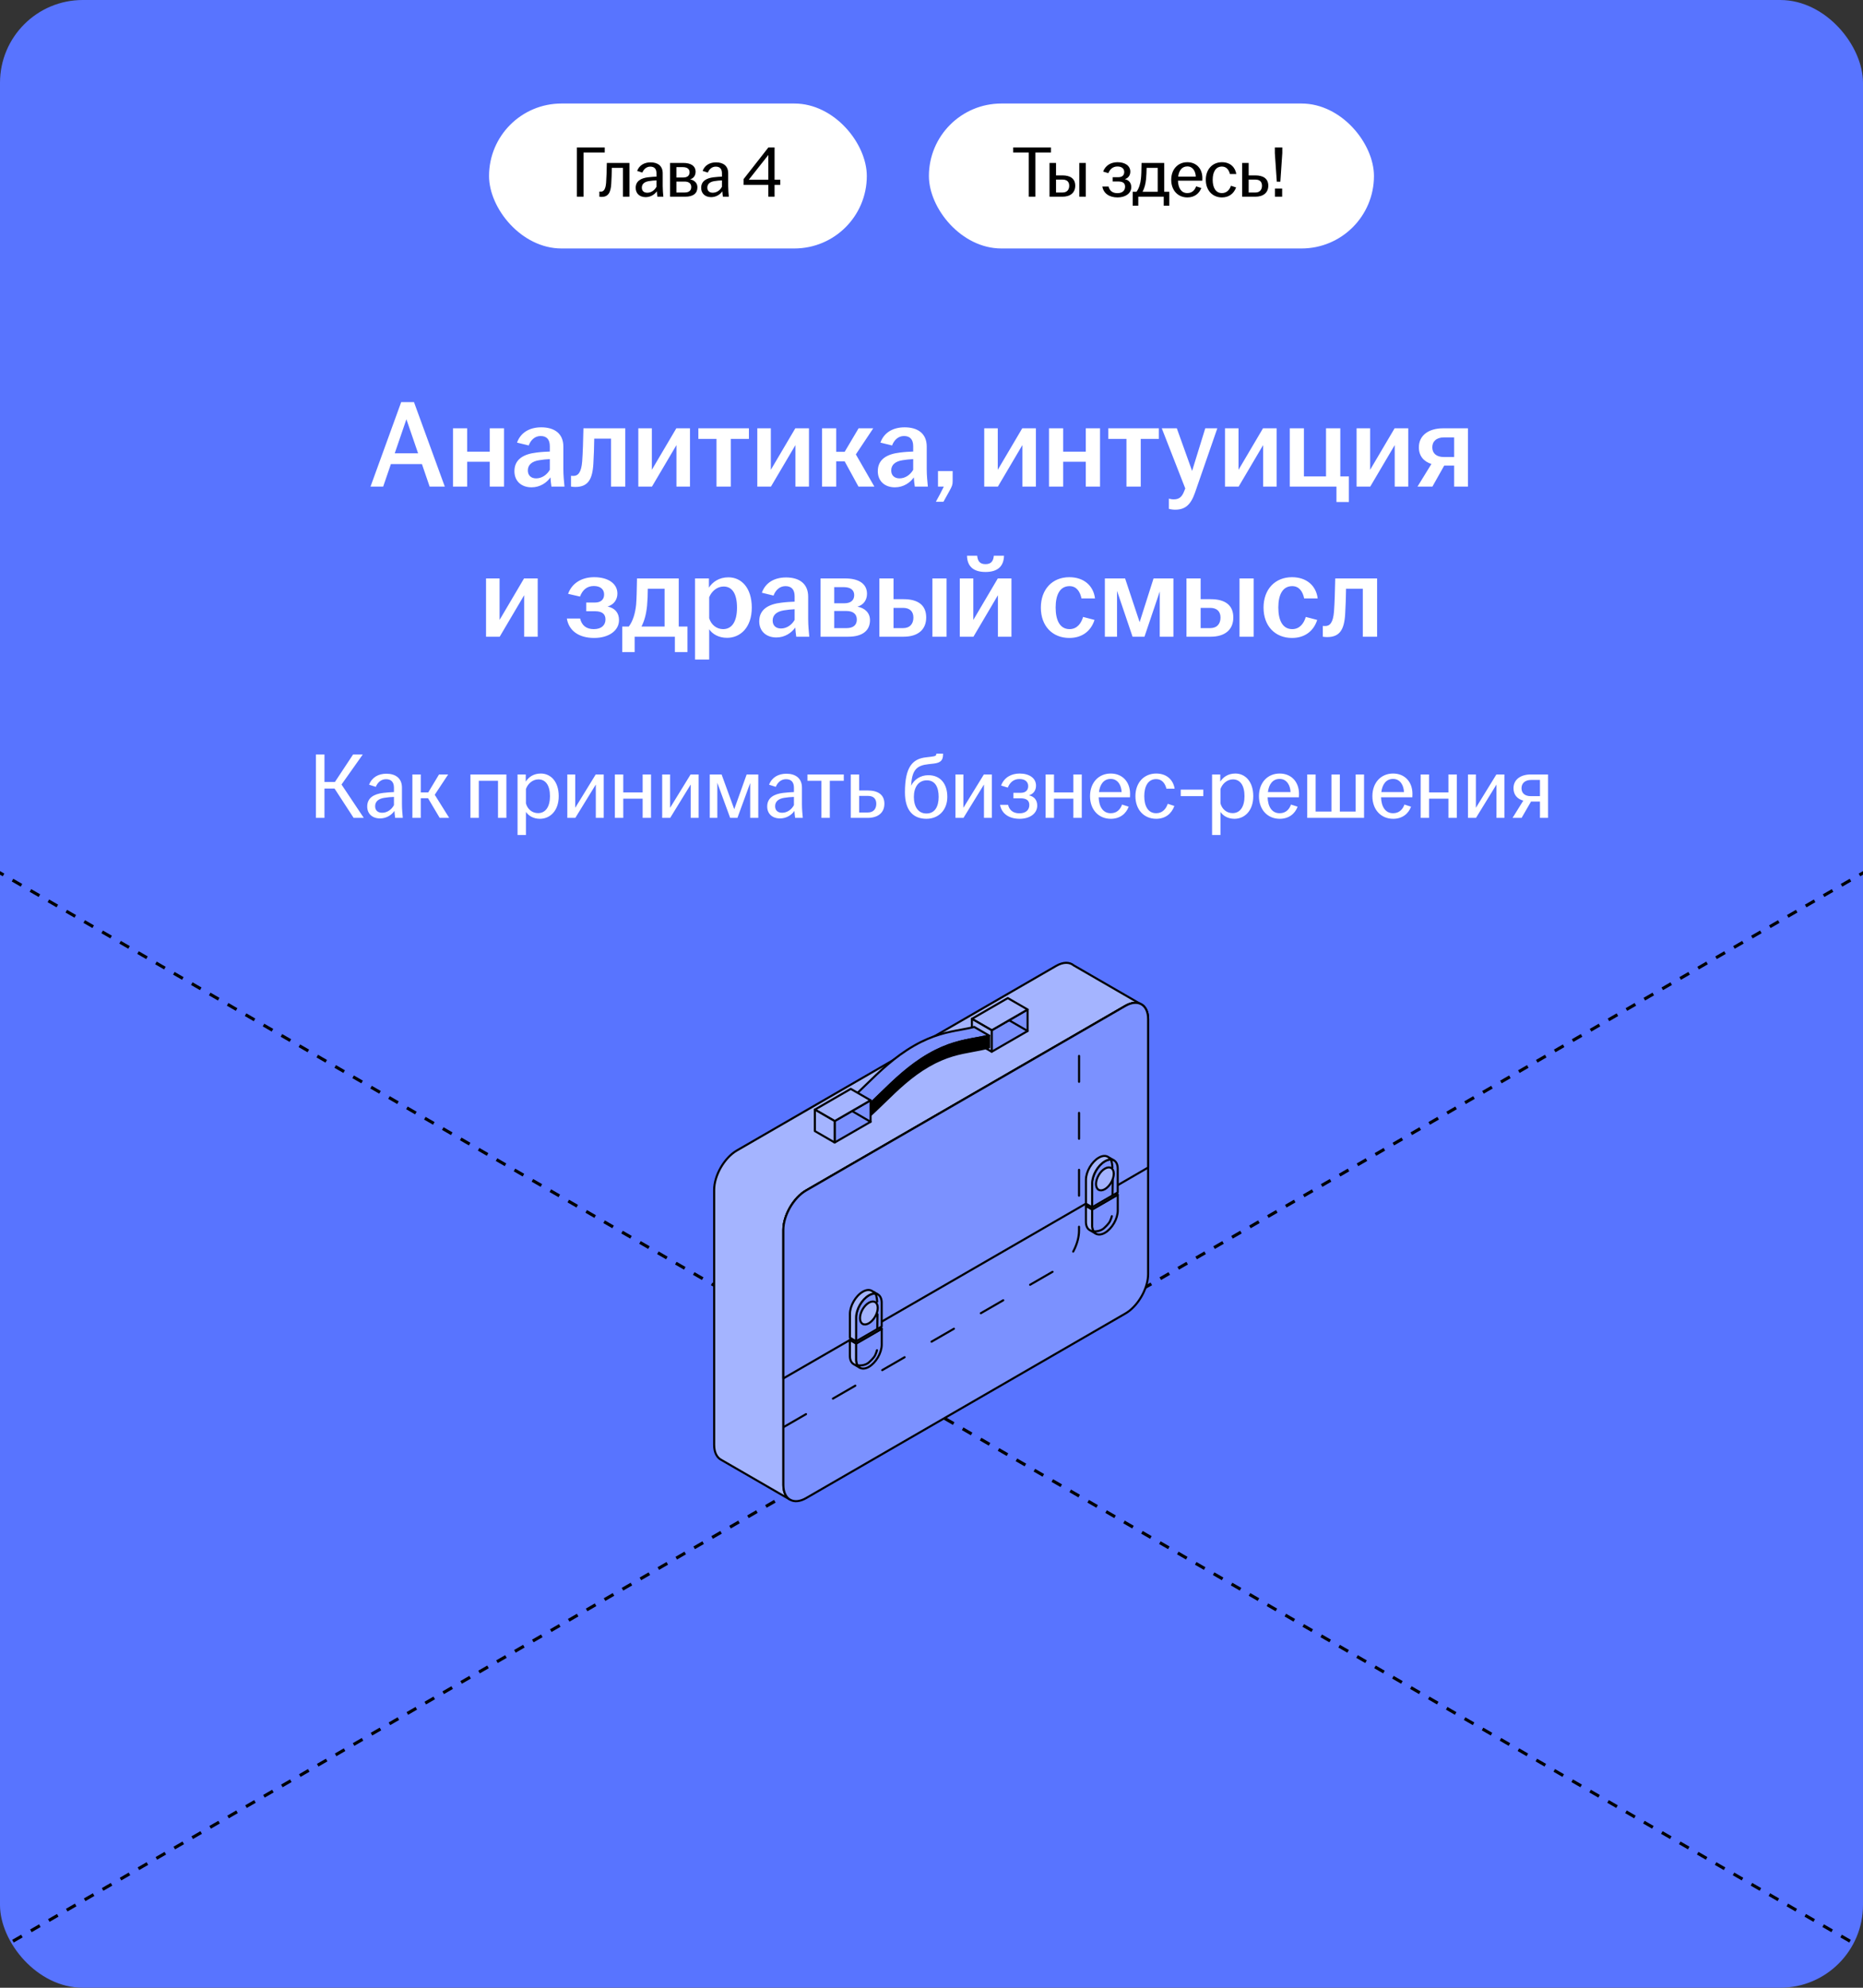 <?xml version="1.0" encoding="UTF-8"?> <svg xmlns="http://www.w3.org/2000/svg" width="360" height="384" viewBox="0 0 360 384" fill="none"><rect x="0" y="0" width="360" height="384" fill="#333333" stroke="none"/><g clip-path="url(#clip0_8032_46691)"><rect width="360" height="384" rx="16" fill="#5874FF"></rect><rect x="94.5" y="20" width="73" height="28" rx="14" fill="white"></rect><path d="M111.48 38V28.48H116.856V29.46H112.768V38H111.48ZM116.226 38.042C116.1 38.042 115.974 38.028 115.82 38V37.006C115.904 37.02 116.002 37.02 116.114 37.02C116.646 37.02 117.024 36.586 117.122 35.298C117.192 34.346 117.234 33.1 117.262 31.476H121.63V38H120.37V32.428H118.228C118.214 33.436 118.172 34.542 118.116 35.494C118.018 37.216 117.528 38.042 116.226 38.042ZM124.769 38.084C123.607 38.084 122.837 37.384 122.837 36.292C122.837 34.976 123.859 34.416 125.231 34.248C125.819 34.178 126.421 34.136 126.855 34.122V33.478C126.855 32.61 126.435 32.19 125.665 32.19C124.909 32.19 124.391 32.694 124.125 33.338L123.117 33.016C123.537 31.91 124.517 31.364 125.721 31.364C127.065 31.364 128.059 32.022 128.059 33.464V35.956C128.059 36.67 128.129 37.412 128.185 38H127.037C126.995 37.692 126.939 37.286 126.925 36.95C126.519 37.566 125.721 38.084 124.769 38.084ZM124.027 36.25C124.027 36.88 124.433 37.23 125.077 37.23C125.833 37.23 126.505 36.754 126.855 36.082V34.85C126.379 34.864 125.903 34.906 125.385 34.99C124.503 35.13 124.027 35.564 124.027 36.25ZM129.486 38V31.476H132.048C133.518 31.476 134.414 32.064 134.414 33.184C134.414 33.87 134.05 34.458 133.35 34.64C134.148 34.808 134.764 35.312 134.764 36.18C134.764 37.314 134.008 38 132.412 38H129.486ZM130.704 37.188H132.286C133.182 37.188 133.574 36.768 133.574 36.138C133.574 35.48 133.154 35.074 132.272 35.074H130.704V37.188ZM130.704 34.29H132.034C132.846 34.29 133.252 33.898 133.252 33.282C133.252 32.68 132.832 32.288 131.95 32.288H130.704V34.29ZM137.423 38.084C136.261 38.084 135.491 37.384 135.491 36.292C135.491 34.976 136.513 34.416 137.885 34.248C138.473 34.178 139.075 34.136 139.509 34.122V33.478C139.509 32.61 139.089 32.19 138.319 32.19C137.563 32.19 137.045 32.694 136.779 33.338L135.771 33.016C136.191 31.91 137.171 31.364 138.375 31.364C139.719 31.364 140.713 32.022 140.713 33.464V35.956C140.713 36.67 140.783 37.412 140.839 38H139.691C139.649 37.692 139.593 37.286 139.579 36.95C139.173 37.566 138.375 38.084 137.423 38.084ZM136.681 36.25C136.681 36.88 137.087 37.23 137.731 37.23C138.487 37.23 139.159 36.754 139.509 36.082V34.85C139.033 34.864 138.557 34.906 138.039 34.99C137.157 35.13 136.681 35.564 136.681 36.25ZM148.47 38V35.718H143.682V34.612L148.484 28.48H149.674V34.724H150.78V35.718H149.674V38H148.47ZM144.69 34.724H148.47V29.936L144.69 34.724Z" fill="black"></path><rect x="179.5" y="20" width="86" height="28" rx="14" fill="white"></rect><path d="M198.79 38V29.46H195.78V28.48H203.088V29.46H200.078V38H198.79ZM202.804 38V31.476H204.064V33.884H205.31C206.808 33.884 207.774 34.5 207.774 35.872C207.774 37.244 206.808 38 205.31 38H202.804ZM204.064 37.188H205.338C206.178 37.188 206.612 36.642 206.612 35.886C206.612 35.13 206.178 34.696 205.338 34.696H204.064V37.188ZM208.558 38V31.476H209.818V38H208.558ZM215.953 38.14C214.315 38.14 213.237 37.328 213.013 36.04H214.217C214.413 36.838 214.973 37.314 215.925 37.314C216.919 37.314 217.409 36.782 217.409 36.068C217.409 35.438 217.045 35.06 216.107 35.06H215.015V34.234H216.107C216.891 34.234 217.241 33.814 217.241 33.226C217.241 32.596 216.793 32.162 215.925 32.162C215.043 32.162 214.483 32.694 214.175 33.45L213.167 33.142C213.629 31.91 214.721 31.336 215.953 31.336C217.381 31.336 218.417 32.008 218.417 33.156C218.417 33.842 218.053 34.402 217.353 34.612C218.123 34.78 218.599 35.298 218.599 36.152C218.599 37.356 217.479 38.14 215.953 38.14ZM218.881 39.736V37.048H219.609C220.113 36.39 220.379 35.438 220.477 34.458C220.547 33.8 220.561 33.03 220.589 31.476H224.971V37.048H225.951V39.736H224.873V38H219.959V39.736H218.881ZM220.785 37.048H223.711V32.428H221.569C221.555 33.156 221.527 33.912 221.457 34.612C221.359 35.592 221.135 36.39 220.785 37.048ZM229.445 38.14C227.625 38.14 226.323 36.782 226.323 34.738C226.323 32.694 227.625 31.336 229.431 31.336C231.209 31.336 232.343 32.61 232.343 34.388C232.343 34.626 232.343 34.78 232.329 34.906H227.625C227.667 36.278 228.241 37.3 229.431 37.3C230.397 37.3 230.901 36.67 231.139 35.998L232.133 36.32C231.741 37.37 230.831 38.14 229.445 38.14ZM227.667 34.122H231.069C231.041 33.184 230.551 32.148 229.431 32.148C228.381 32.148 227.807 32.974 227.667 34.122ZM236.127 38.14C234.307 38.14 233.005 36.782 233.005 34.738C233.005 32.694 234.307 31.336 236.127 31.336C237.723 31.336 238.689 32.302 238.899 33.618H237.667C237.471 32.82 236.995 32.176 236.127 32.176C234.881 32.176 234.335 33.282 234.335 34.738C234.335 36.194 234.881 37.3 236.127 37.3C237.079 37.3 237.625 36.614 237.863 35.886L238.857 36.208C238.437 37.37 237.513 38.14 236.127 38.14ZM240.026 38V31.476H241.286V33.884H242.574C244.1 33.884 245.08 34.5 245.08 35.872C245.08 37.244 244.1 38 242.574 38H240.026ZM241.286 37.188H242.602C243.442 37.188 243.862 36.642 243.862 35.886C243.862 35.13 243.442 34.696 242.602 34.696H241.286V37.188ZM246.724 35.102L246.346 29.572V28.48H247.788V29.572L247.41 35.102H246.724ZM246.36 38V36.432H247.76V38H246.36Z" fill="black"></path><path d="M71.597 94L77.525 77.68H79.997L85.949 94H83.021L81.533 89.656H75.533L74.045 94H71.597ZM76.277 87.568H80.789L78.533 80.992L76.277 87.568ZM87.534 94V82.744H90.27V87.256H94.638V82.744H97.398V94H94.638V89.2H90.27V94H87.534ZM102.717 94.144C100.725 94.144 99.405 92.92 99.405 91.024C99.405 88.72 101.181 87.712 103.701 87.424C104.637 87.304 105.549 87.256 106.245 87.232V86.2C106.245 84.88 105.621 84.232 104.469 84.232C103.341 84.232 102.549 85.024 102.165 86.056L99.909 85.504C100.605 83.56 102.333 82.552 104.589 82.552C107.109 82.552 108.861 83.728 108.861 86.272V90.616C108.861 91.816 108.981 93.016 109.077 94H106.557C106.485 93.472 106.389 92.776 106.365 92.224C105.669 93.232 104.373 94.144 102.717 94.144ZM101.997 90.88C101.997 91.864 102.645 92.416 103.605 92.416C104.709 92.416 105.693 91.72 106.245 90.76V88.696C105.573 88.72 104.901 88.792 104.157 88.912C102.789 89.128 101.997 89.8 101.997 90.88ZM111.18 94.072C110.892 94.072 110.628 94.048 110.34 94V91.912C110.484 91.936 110.628 91.936 110.82 91.936C111.708 91.936 112.332 91.264 112.5 89.128C112.62 87.448 112.692 85.264 112.74 82.744H120.828V94H118.068V84.736H114.828C114.804 86.296 114.756 88.072 114.66 89.56C114.492 92.608 113.628 94.072 111.18 94.072ZM123.346 94V82.744H125.962V90.76L130.69 82.744H133.33V94H130.714V85.984L125.986 94H123.346ZM138.454 94V84.784H134.95V82.744H144.718V84.784H141.214V94H138.454ZM146.338 94V82.744H148.954V90.76L153.682 82.744H156.322V94H153.706V85.984L148.978 94H146.338ZM158.854 94V82.744H161.59V87.28H163.222L165.91 82.744H168.742L165.382 87.784L168.958 94H165.886L163.222 89.128H161.59V94H158.854ZM172.935 94.144C170.943 94.144 169.623 92.92 169.623 91.024C169.623 88.72 171.399 87.712 173.919 87.424C174.855 87.304 175.767 87.256 176.463 87.232V86.2C176.463 84.88 175.839 84.232 174.687 84.232C173.559 84.232 172.767 85.024 172.383 86.056L170.127 85.504C170.823 83.56 172.551 82.552 174.807 82.552C177.327 82.552 179.079 83.728 179.079 86.272V90.616C179.079 91.816 179.199 93.016 179.295 94H176.775C176.703 93.472 176.607 92.776 176.583 92.224C175.887 93.232 174.591 94.144 172.935 94.144ZM172.215 90.88C172.215 91.864 172.863 92.416 173.823 92.416C174.927 92.416 175.911 91.72 176.463 90.76V88.696C175.791 88.72 175.119 88.792 174.375 88.912C173.007 89.128 172.215 89.8 172.215 90.88ZM180.847 96.928C181.375 95.968 181.927 94.96 182.383 94H181.255V91H184.087V92.944C184.087 93.688 183.943 93.952 183.535 94.72L182.311 96.928H180.847ZM190.19 94V82.744H192.806V90.76L197.534 82.744H200.174V94H197.558V85.984L192.83 94H190.19ZM202.706 94V82.744H205.442V87.256H209.81V82.744H212.57V94H209.81V89.2H205.442V94H202.706ZM217.673 94V84.784H214.169V82.744H223.937V84.784H220.433V94H217.673ZM227.069 98.464C226.661 98.464 226.181 98.392 225.869 98.296V96.328C226.109 96.4 226.469 96.472 226.805 96.472C227.861 96.472 228.413 95.992 228.845 94.84L229.037 94.36L224.501 82.744H227.405L230.357 90.976L232.901 82.744H235.229L230.909 95.2C230.093 97.528 229.013 98.464 227.069 98.464ZM236.713 94V82.744H239.329V90.76L244.057 82.744H246.697V94H244.081V85.984L239.353 94H236.713ZM258.253 96.976V94H249.229V82.744H251.965V92.032H256.237V82.744H258.997V92.032H260.653V96.976H258.253ZM262.143 94V82.744H264.759V90.76L269.487 82.744H272.127V94H269.511V85.984L264.783 94H262.143ZM280.995 94V89.944H279.075L276.795 94H273.915L276.603 89.632C275.115 89.152 274.179 88.096 274.179 86.416C274.179 84.064 276.123 82.744 278.859 82.744H283.659V94H280.995ZM276.771 86.416C276.771 87.568 277.563 88.288 279.003 88.288H280.995V84.496H279.051C277.587 84.496 276.771 85.264 276.771 86.416ZM93.92 123V111.744H96.536V119.76L101.264 111.744H103.904V123H101.288V114.984L96.56 123H93.92ZM114.817 123.24C111.817 123.24 109.921 121.824 109.537 119.496H112.105C112.417 120.816 113.281 121.536 114.745 121.536C116.257 121.536 117.001 120.744 117.001 119.664C117.001 118.68 116.425 118.08 114.985 118.08H113.281V116.4H114.961C116.161 116.4 116.737 115.776 116.737 114.84C116.737 113.88 116.065 113.208 114.745 113.208C113.377 113.208 112.537 114.024 112.081 115.248L109.777 114.72C110.521 112.632 112.441 111.504 114.817 111.504C117.505 111.504 119.305 112.728 119.305 114.672C119.305 115.824 118.633 116.808 117.409 117.168C118.777 117.456 119.617 118.344 119.617 119.784C119.617 121.848 117.625 123.24 114.817 123.24ZM120.237 125.976V121.032H121.509C122.325 119.952 122.757 118.44 122.925 116.784C123.021 115.584 123.045 114.24 123.093 111.744H131.157V121.032H132.837V125.976H130.413V123H122.637V125.976H120.237ZM123.957 121.032H128.421V113.736H125.181C125.181 114.816 125.133 115.896 125.037 117.024C124.869 118.68 124.509 119.976 123.957 121.032ZM134.303 127.416V111.744H136.991V113.52C137.687 112.44 138.935 111.528 140.759 111.528C143.255 111.528 145.271 113.544 145.271 117.384C145.271 121.224 143.063 123.216 140.495 123.216C138.887 123.216 137.663 122.496 137.039 121.56V127.416H134.303ZM137.039 119.424C137.399 120.648 138.431 121.536 139.727 121.536C141.431 121.536 142.415 120.096 142.415 117.384C142.415 114.648 141.455 113.304 139.823 113.304C138.575 113.304 137.495 114.216 137.039 115.392V119.424ZM150.025 123.144C148.033 123.144 146.713 121.92 146.713 120.024C146.713 117.72 148.489 116.712 151.009 116.424C151.945 116.304 152.857 116.256 153.553 116.232V115.2C153.553 113.88 152.929 113.232 151.777 113.232C150.649 113.232 149.857 114.024 149.473 115.056L147.217 114.504C147.913 112.56 149.641 111.552 151.897 111.552C154.417 111.552 156.169 112.728 156.169 115.272V119.616C156.169 120.816 156.289 122.016 156.385 123H153.865C153.793 122.472 153.697 121.776 153.673 121.224C152.977 122.232 151.681 123.144 150.025 123.144ZM149.305 119.88C149.305 120.864 149.953 121.416 150.913 121.416C152.017 121.416 153.001 120.72 153.553 119.76V117.696C152.881 117.72 152.209 117.792 151.465 117.912C150.097 118.128 149.305 118.8 149.305 119.88ZM158.561 123V111.744H163.313C165.953 111.744 167.537 112.776 167.537 114.72C167.537 115.896 166.865 116.88 165.689 117.192C167.057 117.456 168.113 118.32 168.113 119.808C168.113 121.776 166.721 123 163.913 123H158.561ZM161.201 121.344H163.553C164.921 121.344 165.569 120.72 165.569 119.688C165.569 118.656 164.897 118.032 163.529 118.032H161.201V121.344ZM161.201 116.544H163.145C164.393 116.544 165.065 115.968 165.065 114.96C165.065 114 164.369 113.424 163.049 113.424H161.201V116.544ZM169.928 123V111.744H172.664V115.752H174.608C177.272 115.752 178.976 116.808 178.976 119.28C178.976 121.728 177.272 123 174.608 123H169.928ZM172.664 121.344H174.488C175.832 121.344 176.504 120.504 176.504 119.304C176.504 118.104 175.784 117.432 174.488 117.432H172.664V121.344ZM180.176 123V111.744H182.912V123H180.176ZM185.467 123V111.744H188.083V119.76L192.811 111.744H195.451V123H192.835V114.984L188.107 123H185.467ZM186.859 107.352H188.827C188.923 108.408 189.355 108.984 190.435 108.984C191.515 108.984 191.947 108.408 192.043 107.352H194.011C193.963 109.248 192.955 110.496 190.435 110.496C187.915 110.496 186.907 109.248 186.859 107.352ZM206.628 123.24C203.388 123.24 201.132 120.96 201.132 117.384C201.132 113.808 203.388 111.504 206.628 111.504C209.412 111.504 211.284 113.112 211.596 115.608H208.98C208.716 114.288 208.02 113.232 206.676 113.232C204.78 113.232 203.988 114.96 203.988 117.36C203.988 119.784 204.78 121.536 206.676 121.536C208.116 121.536 208.932 120.432 209.292 119.184L211.5 119.76C210.828 121.872 209.148 123.24 206.628 123.24ZM213.499 123V111.744H217.411L220.219 120.192L222.907 111.744H226.747V123H224.107V114.264L221.155 123H218.851L215.851 114.144V123H213.499ZM229.272 123V111.744H232.008V115.752H233.952C236.616 115.752 238.32 116.808 238.32 119.28C238.32 121.728 236.616 123 233.952 123H229.272ZM232.008 121.344H233.832C235.176 121.344 235.848 120.504 235.848 119.304C235.848 118.104 235.128 117.432 233.832 117.432H232.008V121.344ZM239.52 123V111.744H242.256V123H239.52ZM249.659 123.24C246.419 123.24 244.163 120.96 244.163 117.384C244.163 113.808 246.419 111.504 249.659 111.504C252.443 111.504 254.315 113.112 254.627 115.608H252.011C251.747 114.288 251.051 113.232 249.707 113.232C247.811 113.232 247.019 114.96 247.019 117.36C247.019 119.784 247.811 121.536 249.707 121.536C251.147 121.536 251.963 120.432 252.323 119.184L254.531 119.76C253.859 121.872 252.179 123.24 249.659 123.24ZM256.458 123.072C256.17 123.072 255.906 123.048 255.618 123V120.912C255.762 120.936 255.906 120.936 256.098 120.936C256.986 120.936 257.61 120.264 257.778 118.128C257.898 116.448 257.97 114.264 258.018 111.744H266.106V123H263.346V113.736H260.106C260.082 115.296 260.034 117.072 259.938 118.56C259.77 121.608 258.906 123.072 256.458 123.072Z" fill="white"></path><path d="M68.333 158L64.643 152.33H62.699V158H61.043V145.76H62.699V151.07H64.715L68.225 145.76H70.097L65.993 151.556L70.295 158H68.333ZM73.445 158.108C71.951 158.108 70.96 157.208 70.96 155.804C70.96 154.112 72.275 153.392 74.038 153.176C74.794 153.086 75.569 153.032 76.126 153.014V152.186C76.126 151.07 75.587 150.53 74.597 150.53C73.624 150.53 72.959 151.178 72.617 152.006L71.32 151.592C71.861 150.17 73.121 149.468 74.668 149.468C76.397 149.468 77.674 150.314 77.674 152.168V155.372C77.674 156.29 77.764 157.244 77.837 158H76.361C76.306 157.604 76.234 157.082 76.216 156.65C75.695 157.442 74.668 158.108 73.445 158.108ZM72.49 155.75C72.49 156.56 73.013 157.01 73.841 157.01C74.812 157.01 75.677 156.398 76.126 155.534V153.95C75.514 153.968 74.903 154.022 74.237 154.13C73.103 154.31 72.49 154.868 72.49 155.75ZM79.689 158V149.612H81.309V153.086H82.749L84.837 149.612H86.601L84.009 153.536L86.799 158H84.963L82.713 154.202H81.309V158H79.689ZM90.904 158V149.612H97.852V158H96.232V150.836H92.524V158H90.904ZM100.01 161.312V149.612H101.594V150.998C102.134 150.134 103.088 149.432 104.51 149.432C106.4 149.432 107.966 150.962 107.966 153.806C107.966 156.65 106.274 158.18 104.33 158.18C103.07 158.18 102.116 157.586 101.63 156.848V161.312H100.01ZM101.63 155.192C101.9 156.272 102.8 157.082 103.97 157.082C105.41 157.082 106.274 155.876 106.274 153.806C106.274 151.736 105.446 150.566 104.042 150.566C102.926 150.566 101.99 151.394 101.63 152.42V155.192ZM109.625 158V149.612H111.155V156.056L115.115 149.612H116.663V158H115.133V151.556L111.173 158H109.625ZM118.818 158V149.612H120.438V153.086H124.182V149.612H125.802V158H124.182V154.292H120.438V158H118.818ZM127.959 158V149.612H129.489V156.056L133.449 149.612H134.997V158H133.467V151.556L129.507 158H127.959ZM137.152 158V149.612H139.438L141.886 156.326L144.28 149.612H146.53V158H144.964V151.268L142.498 158H141.094L138.61 151.214V158H137.152ZM150.736 158.108C149.242 158.108 148.252 157.208 148.252 155.804C148.252 154.112 149.566 153.392 151.33 153.176C152.086 153.086 152.86 153.032 153.418 153.014V152.186C153.418 151.07 152.878 150.53 151.888 150.53C150.916 150.53 150.25 151.178 149.908 152.006L148.612 151.592C149.152 150.17 150.412 149.468 151.96 149.468C153.688 149.468 154.966 150.314 154.966 152.168V155.372C154.966 156.29 155.056 157.244 155.128 158H153.652C153.598 157.604 153.526 157.082 153.508 156.65C152.986 157.442 151.96 158.108 150.736 158.108ZM149.782 155.75C149.782 156.56 150.304 157.01 151.132 157.01C152.104 157.01 152.968 156.398 153.418 155.534V153.95C152.806 153.968 152.194 154.022 151.528 154.13C150.394 154.31 149.782 154.868 149.782 155.75ZM158.73 158V150.836H156.03V149.612H163.05V150.836H160.35V158H158.73ZM164.398 158V149.612H166.018V152.708H167.674C169.636 152.708 170.896 153.5 170.896 155.264C170.896 157.028 169.636 158 167.674 158H164.398ZM166.018 156.956H167.71C168.79 156.956 169.33 156.254 169.33 155.282C169.33 154.31 168.79 153.752 167.71 153.752H166.018V156.956ZM179.024 158.18C176.504 158.18 174.866 156.614 174.866 153.068C174.866 148.118 176.36 146.57 178.988 146.3C179.33 146.264 179.798 146.21 180.032 146.174C180.77 146.084 180.932 145.958 180.932 145.634V145.58H182.228V145.778C182.228 146.804 181.814 147.344 180.482 147.506L179.384 147.632C177.224 147.866 176.288 148.676 176.09 151.43L176.072 151.79C176.612 150.62 177.854 149.756 179.384 149.756C181.724 149.756 183.056 151.412 183.056 153.95C183.056 156.488 181.364 158.18 179.024 158.18ZM176.594 153.95C176.594 155.822 177.404 157.154 179.024 157.154C180.644 157.154 181.382 155.822 181.382 153.95C181.382 152.078 180.716 150.746 179.096 150.746C177.476 150.746 176.594 152.078 176.594 153.95ZM184.631 158V149.612H186.161V156.056L190.121 149.612H191.669V158H190.139V151.556L186.179 158H184.631ZM197.028 158.18C194.922 158.18 193.536 157.136 193.248 155.48H194.796C195.048 156.506 195.768 157.118 196.992 157.118C198.27 157.118 198.9 156.434 198.9 155.516C198.9 154.706 198.432 154.22 197.226 154.22H195.822V153.158H197.226C198.234 153.158 198.684 152.618 198.684 151.862C198.684 151.052 198.108 150.494 196.992 150.494C195.858 150.494 195.138 151.178 194.742 152.15L193.446 151.754C194.04 150.17 195.444 149.432 197.028 149.432C198.864 149.432 200.196 150.296 200.196 151.772C200.196 152.654 199.728 153.374 198.828 153.644C199.818 153.86 200.43 154.526 200.43 155.624C200.43 157.172 198.99 158.18 197.028 158.18ZM202.051 158V149.612H203.671V153.086H207.415V149.612H209.035V158H207.415V154.292H203.671V158H202.051ZM214.647 158.18C212.307 158.18 210.633 156.434 210.633 153.806C210.633 151.178 212.307 149.432 214.629 149.432C216.915 149.432 218.373 151.07 218.373 153.356C218.373 153.662 218.373 153.86 218.355 154.022H212.307C212.361 155.786 213.099 157.1 214.629 157.1C215.871 157.1 216.519 156.29 216.825 155.426L218.103 155.84C217.599 157.19 216.429 158.18 214.647 158.18ZM212.361 153.014H216.735C216.699 151.808 216.069 150.476 214.629 150.476C213.279 150.476 212.541 151.538 212.361 153.014ZM223.419 158.18C221.079 158.18 219.405 156.434 219.405 153.806C219.405 151.178 221.079 149.432 223.419 149.432C225.471 149.432 226.713 150.674 226.983 152.366H225.399C225.147 151.34 224.535 150.512 223.419 150.512C221.817 150.512 221.115 151.934 221.115 153.806C221.115 155.678 221.817 157.1 223.419 157.1C224.643 157.1 225.345 156.218 225.651 155.282L226.929 155.696C226.389 157.19 225.201 158.18 223.419 158.18ZM228.161 153.806V152.546H232.517V153.806H228.161ZM234.219 161.312V149.612H235.803V150.998C236.343 150.134 237.297 149.432 238.719 149.432C240.609 149.432 242.175 150.962 242.175 153.806C242.175 156.65 240.483 158.18 238.539 158.18C237.279 158.18 236.325 157.586 235.839 156.848V161.312H234.219ZM235.839 155.192C236.109 156.272 237.009 157.082 238.179 157.082C239.619 157.082 240.483 155.876 240.483 153.806C240.483 151.736 239.655 150.566 238.251 150.566C237.135 150.566 236.199 151.394 235.839 152.42V155.192ZM247.29 158.18C244.95 158.18 243.276 156.434 243.276 153.806C243.276 151.178 244.95 149.432 247.272 149.432C249.558 149.432 251.016 151.07 251.016 153.356C251.016 153.662 251.016 153.86 250.998 154.022H244.95C245.004 155.786 245.742 157.1 247.272 157.1C248.514 157.1 249.162 156.29 249.468 155.426L250.746 155.84C250.242 157.19 249.072 158.18 247.29 158.18ZM245.004 153.014H249.378C249.342 151.808 248.712 150.476 247.272 150.476C245.922 150.476 245.184 151.538 245.004 153.014ZM252.605 158V149.612H254.225V156.776H257.285V149.612H258.905V156.776H261.965V149.612H263.585V158H252.605ZM269.21 158.18C266.87 158.18 265.196 156.434 265.196 153.806C265.196 151.178 266.87 149.432 269.192 149.432C271.478 149.432 272.936 151.07 272.936 153.356C272.936 153.662 272.936 153.86 272.918 154.022H266.87C266.924 155.786 267.662 157.1 269.192 157.1C270.434 157.1 271.082 156.29 271.388 155.426L272.666 155.84C272.162 157.19 270.992 158.18 269.21 158.18ZM266.924 153.014H271.298C271.262 151.808 270.632 150.476 269.192 150.476C267.842 150.476 267.104 151.538 266.924 153.014ZM274.525 158V149.612H276.145V153.086H279.889V149.612H281.509V158H279.889V154.292H276.145V158H274.525ZM283.666 158V149.612H285.196V156.056L289.156 149.612H290.704V158H289.174V151.556L285.214 158H283.666ZM297.575 158V154.85H295.847L294.029 158H292.283L294.353 154.67C293.201 154.346 292.463 153.554 292.463 152.276C292.463 150.53 293.921 149.612 295.811 149.612H299.141V158H297.575ZM294.011 152.276C294.011 153.212 294.641 153.806 295.829 153.806H297.575V150.674H295.883C294.659 150.674 294.011 151.34 294.011 152.276Z" fill="white"></path><path d="M-441 -85.953L800.626 630.816" stroke="black" stroke-width="0.6" stroke-linejoin="round" stroke-dasharray="2 2"></path><path d="M801 -85.953L-440.626 630.816" stroke="black" stroke-width="0.6" stroke-linejoin="round" stroke-dasharray="2 2"></path><path d="M204.09 186.594L142.394 222.253C139.975 223.648 138 227.076 138 229.87V279.139C138 280.594 138.54 281.597 139.393 282.031L152.565 289.643C151.828 289.158 151.372 288.207 151.372 286.868V237.599C151.372 234.805 153.347 231.377 155.765 229.982L217.462 194.323C218.515 193.717 219.479 193.591 220.239 193.871L207.487 186.501C206.681 185.829 205.456 185.806 204.09 186.594Z" fill="#A4B4FF" stroke="black" stroke-width="0.4" stroke-miterlimit="10" stroke-linecap="round" stroke-linejoin="round"></path><path d="M218.338 253.145C220.341 251.518 221.859 248.582 221.859 246.132V245.214V196.863C221.859 194.069 219.883 192.927 217.465 194.321L155.769 229.98C153.35 231.375 151.375 234.803 151.375 237.597V286.866C151.375 289.66 153.35 290.802 155.769 289.408L217.465 253.749C217.764 253.577 218.056 253.374 218.338 253.145Z" fill="#7B91FF" stroke="black" stroke-width="0.4" stroke-miterlimit="10" stroke-linecap="round" stroke-linejoin="round"></path><path d="M221.859 196.863C221.859 194.069 219.883 192.927 217.465 194.321L155.769 229.98C153.35 231.375 151.375 234.803 151.375 237.597V266.287C157.222 262.905 216.249 228.856 221.859 225.549V196.859V196.863Z" fill="#7B91FF" stroke="black" stroke-width="0.4" stroke-miterlimit="10" stroke-linecap="round" stroke-linejoin="round"></path><path d="M151.422 275.688L204.986 244.771C204.986 244.771 204.705 244.991 204.987 244.762C206.991 243.135 208.508 240.199 208.508 237.75V236.831L208.517 199.57" stroke="black" stroke-width="0.4" stroke-miterlimit="10" stroke-linecap="round" stroke-linejoin="round" stroke-dasharray="5 6"></path><path d="M191.633 199.035L198.57 195.023V199.175L191.633 203.181V199.035Z" fill="#7B91FF" stroke="black" stroke-width="0.4" stroke-miterlimit="10" stroke-linecap="round" stroke-linejoin="round"></path><path d="M191.634 199.035L187.805 196.824L194.742 192.812L198.572 195.023L191.634 199.035Z" fill="#A4B4FF" stroke="black" stroke-width="0.4" stroke-miterlimit="10" stroke-linecap="round" stroke-linejoin="round"></path><path d="M191.634 203.178L187.805 200.967V196.82L191.634 199.031V203.178Z" fill="#A4B4FF" stroke="black" stroke-width="0.4" stroke-miterlimit="10" stroke-linecap="round" stroke-linejoin="round"></path><path d="M188.257 198.391C187.437 198.596 186.598 198.754 185.708 198.918C183.155 199.384 180.262 199.911 176.558 202.052C172.854 204.193 169.96 207.006 167.407 209.492C165.259 211.581 163.405 213.386 161.383 214.553V216.763L164.262 218.428V216.218C166.284 215.052 168.139 213.246 170.286 211.157C172.84 208.676 175.733 205.858 179.437 203.717C183.141 201.576 186.035 201.049 188.588 200.583C189.478 200.42 190.316 200.266 191.136 200.056L188.257 198.391Z" fill="#7B91FF" stroke="black" stroke-width="0.4" stroke-miterlimit="10" stroke-linecap="round" stroke-linejoin="round"></path><path d="M191.133 200.059C190.308 200.269 189.469 200.423 188.579 200.586C186.026 201.053 183.133 201.58 179.429 203.721C175.725 205.862 172.831 208.679 170.278 211.16C168.13 213.25 166.276 215.055 164.254 216.221V218.432C166.593 217.079 168.685 215.046 170.898 212.891C173.428 210.428 176.042 207.886 179.429 205.927C182.816 203.973 185.43 203.492 187.96 203.031C189.031 202.835 190.075 202.643 191.133 202.345V200.055V200.059Z" fill="black" stroke="black" stroke-width="0.4" stroke-miterlimit="10" stroke-linecap="round" stroke-linejoin="round"></path><path d="M161.285 216.574L168.223 212.562V216.714L161.285 220.72V216.574Z" fill="#7B91FF" stroke="black" stroke-width="0.4" stroke-miterlimit="10" stroke-linecap="round" stroke-linejoin="round"></path><path d="M161.286 216.574L157.461 214.363L164.399 210.352L168.224 212.563L161.286 216.574Z" fill="#A4B4FF" stroke="black" stroke-width="0.4" stroke-miterlimit="10" stroke-linecap="round" stroke-linejoin="round"></path><path d="M161.286 220.717L157.461 218.506V214.359L161.286 216.57V220.717Z" fill="#A4B4FF" stroke="black" stroke-width="0.4" stroke-miterlimit="10" stroke-linecap="round" stroke-linejoin="round"></path><path d="M213.513 238.153C214.883 237.364 215.992 235.438 215.992 233.857V230.797L211.039 233.661V236.721C211.039 238.302 212.148 238.941 213.518 238.153H213.513Z" fill="#7B91FF" stroke="black" stroke-width="0.4" stroke-miterlimit="10" stroke-linecap="round" stroke-linejoin="round"></path><path d="M215.985 230.792L214.797 230.102L209.84 232.966L211.033 233.656L215.985 230.792Z" fill="#A4B4FF" stroke="black" stroke-width="0.4" stroke-miterlimit="10" stroke-linecap="round" stroke-linejoin="round"></path><path d="M211.033 236.719V233.659L209.84 232.969V236.028C209.84 236.826 210.119 237.381 210.576 237.638L211.745 238.314C211.303 238.053 211.028 237.498 211.028 236.714L211.033 236.719Z" fill="#A4B4FF" stroke="black" stroke-width="0.4" stroke-miterlimit="10" stroke-linecap="round" stroke-linejoin="round"></path><path d="M213.51 224.338C212.14 225.126 211.031 227.052 211.031 228.633V233.223L215.984 230.359V225.77C215.984 224.188 214.875 223.549 213.505 224.338H213.51Z" fill="#7B91FF" stroke="black" stroke-width="0.4" stroke-miterlimit="10" stroke-linecap="round" stroke-linejoin="round"></path><path d="M213.511 224.334C214.135 223.974 214.703 223.914 215.142 224.101L214.186 223.545C213.734 223.21 213.068 223.21 212.323 223.643C210.953 224.432 209.844 226.358 209.844 227.939V232.529L211.037 233.219V228.629C211.037 227.048 212.145 225.127 213.515 224.334H213.511Z" fill="#A4B4FF" stroke="black" stroke-width="0.4" stroke-miterlimit="10" stroke-linecap="round" stroke-linejoin="round"></path><path d="M211.793 228.733C211.793 227.637 212.562 226.303 213.508 225.757C214.458 225.211 215.222 225.654 215.222 226.75C215.222 227.847 214.453 229.181 213.508 229.726C212.557 230.272 211.793 229.829 211.793 228.733Z" fill="#A4B4FF" stroke="black" stroke-width="0.4" stroke-miterlimit="10" stroke-linecap="round" stroke-linejoin="round"></path><path d="M167.904 264.051C169.273 263.258 170.382 261.336 170.382 259.755V256.695L165.43 259.559V262.619C165.43 264.2 166.538 264.839 167.908 264.051H167.904Z" fill="#7B91FF" stroke="black" stroke-width="0.4" stroke-miterlimit="10" stroke-linecap="round" stroke-linejoin="round"></path><path d="M170.376 256.693L169.183 256.008L164.23 258.867L165.423 259.557L170.376 256.693Z" fill="#A4B4FF" stroke="black" stroke-width="0.4" stroke-miterlimit="10" stroke-linecap="round" stroke-linejoin="round"></path><path d="M165.423 262.617V259.557L164.23 258.867V261.927C164.23 262.725 164.515 263.28 164.967 263.536L166.136 264.213C165.694 263.951 165.419 263.401 165.419 262.613L165.423 262.617Z" fill="#A4B4FF" stroke="black" stroke-width="0.4" stroke-miterlimit="10" stroke-linecap="round" stroke-linejoin="round"></path><path d="M167.9 250.236C166.531 251.024 165.422 252.951 165.422 254.532V259.122L170.374 256.257V251.668C170.374 250.087 169.265 249.448 167.896 250.236H167.9Z" fill="#7B91FF" stroke="black" stroke-width="0.4" stroke-miterlimit="10" stroke-linecap="round" stroke-linejoin="round"></path><path d="M167.905 250.232C168.53 249.873 169.098 249.812 169.536 249.999L168.581 249.444C168.129 249.108 167.463 249.108 166.717 249.542C165.347 250.33 164.238 252.257 164.238 253.838V258.428L165.431 259.118V254.528C165.431 252.947 166.54 251.025 167.91 250.232H167.905Z" fill="#A4B4FF" stroke="black" stroke-width="0.4" stroke-miterlimit="10" stroke-linecap="round" stroke-linejoin="round"></path><path d="M166.184 254.639C166.184 253.543 166.952 252.209 167.898 251.663C168.849 251.118 169.613 251.56 169.613 252.657C169.613 253.753 168.844 255.087 167.898 255.633C166.948 256.178 166.184 255.735 166.184 254.639Z" fill="#A4B4FF" stroke="black" stroke-width="0.4" stroke-miterlimit="10" stroke-linecap="round" stroke-linejoin="round"></path><path d="M198.572 199.173L195.109 197.164" stroke="black" stroke-width="0.4" stroke-miterlimit="10" stroke-linecap="round" stroke-linejoin="round" stroke-dasharray="5 6"></path><path d="M168.225 216.715L164.793 214.719" stroke="black" stroke-width="0.4" stroke-miterlimit="10" stroke-linecap="round" stroke-linejoin="round" stroke-dasharray="5 6"></path><path d="M211.301 237.877C211.301 237.877 212.633 238.017 213.432 237.166C213.432 237.166 214.345 236.366 214.548 235.794C214.548 235.794 214.903 235.02 214.967 234.385L214.941 231.477" stroke="black" stroke-width="0.4" stroke-miterlimit="10" stroke-linecap="round" stroke-linejoin="round" stroke-dasharray="5 6"></path><path d="M165.914 263.776C165.914 263.776 167.246 263.915 168.045 263.064C168.045 263.064 168.958 262.264 169.161 261.693C169.161 261.693 169.517 260.918 169.58 260.283L169.555 257.375" stroke="black" stroke-width="0.4" stroke-miterlimit="10" stroke-linecap="round" stroke-linejoin="round" stroke-dasharray="5 6"></path><path d="M214.964 225.519C214.908 224.672 214.742 223.852 214.32 223.68" stroke="black" stroke-width="0.4" stroke-miterlimit="10" stroke-linecap="round" stroke-linejoin="round" stroke-dasharray="5 6"></path><path d="M169.503 251.449C169.447 250.602 169.281 249.781 168.859 249.609" stroke="black" stroke-width="0.4" stroke-miterlimit="10" stroke-linecap="round" stroke-linejoin="round" stroke-dasharray="5 6"></path><path d="M214.977 230.789L215.022 227.961" stroke="black" stroke-width="0.4" stroke-miterlimit="10" stroke-linecap="round" stroke-linejoin="round" stroke-dasharray="5 6"></path><path d="M169.516 256.719L169.562 253.891" stroke="black" stroke-width="0.4" stroke-miterlimit="10" stroke-linecap="round" stroke-linejoin="round" stroke-dasharray="5 6"></path></g><defs><clipPath id="clip0_8032_46691"><rect width="360" height="384" rx="16" fill="white"></rect></clipPath></defs></svg> 